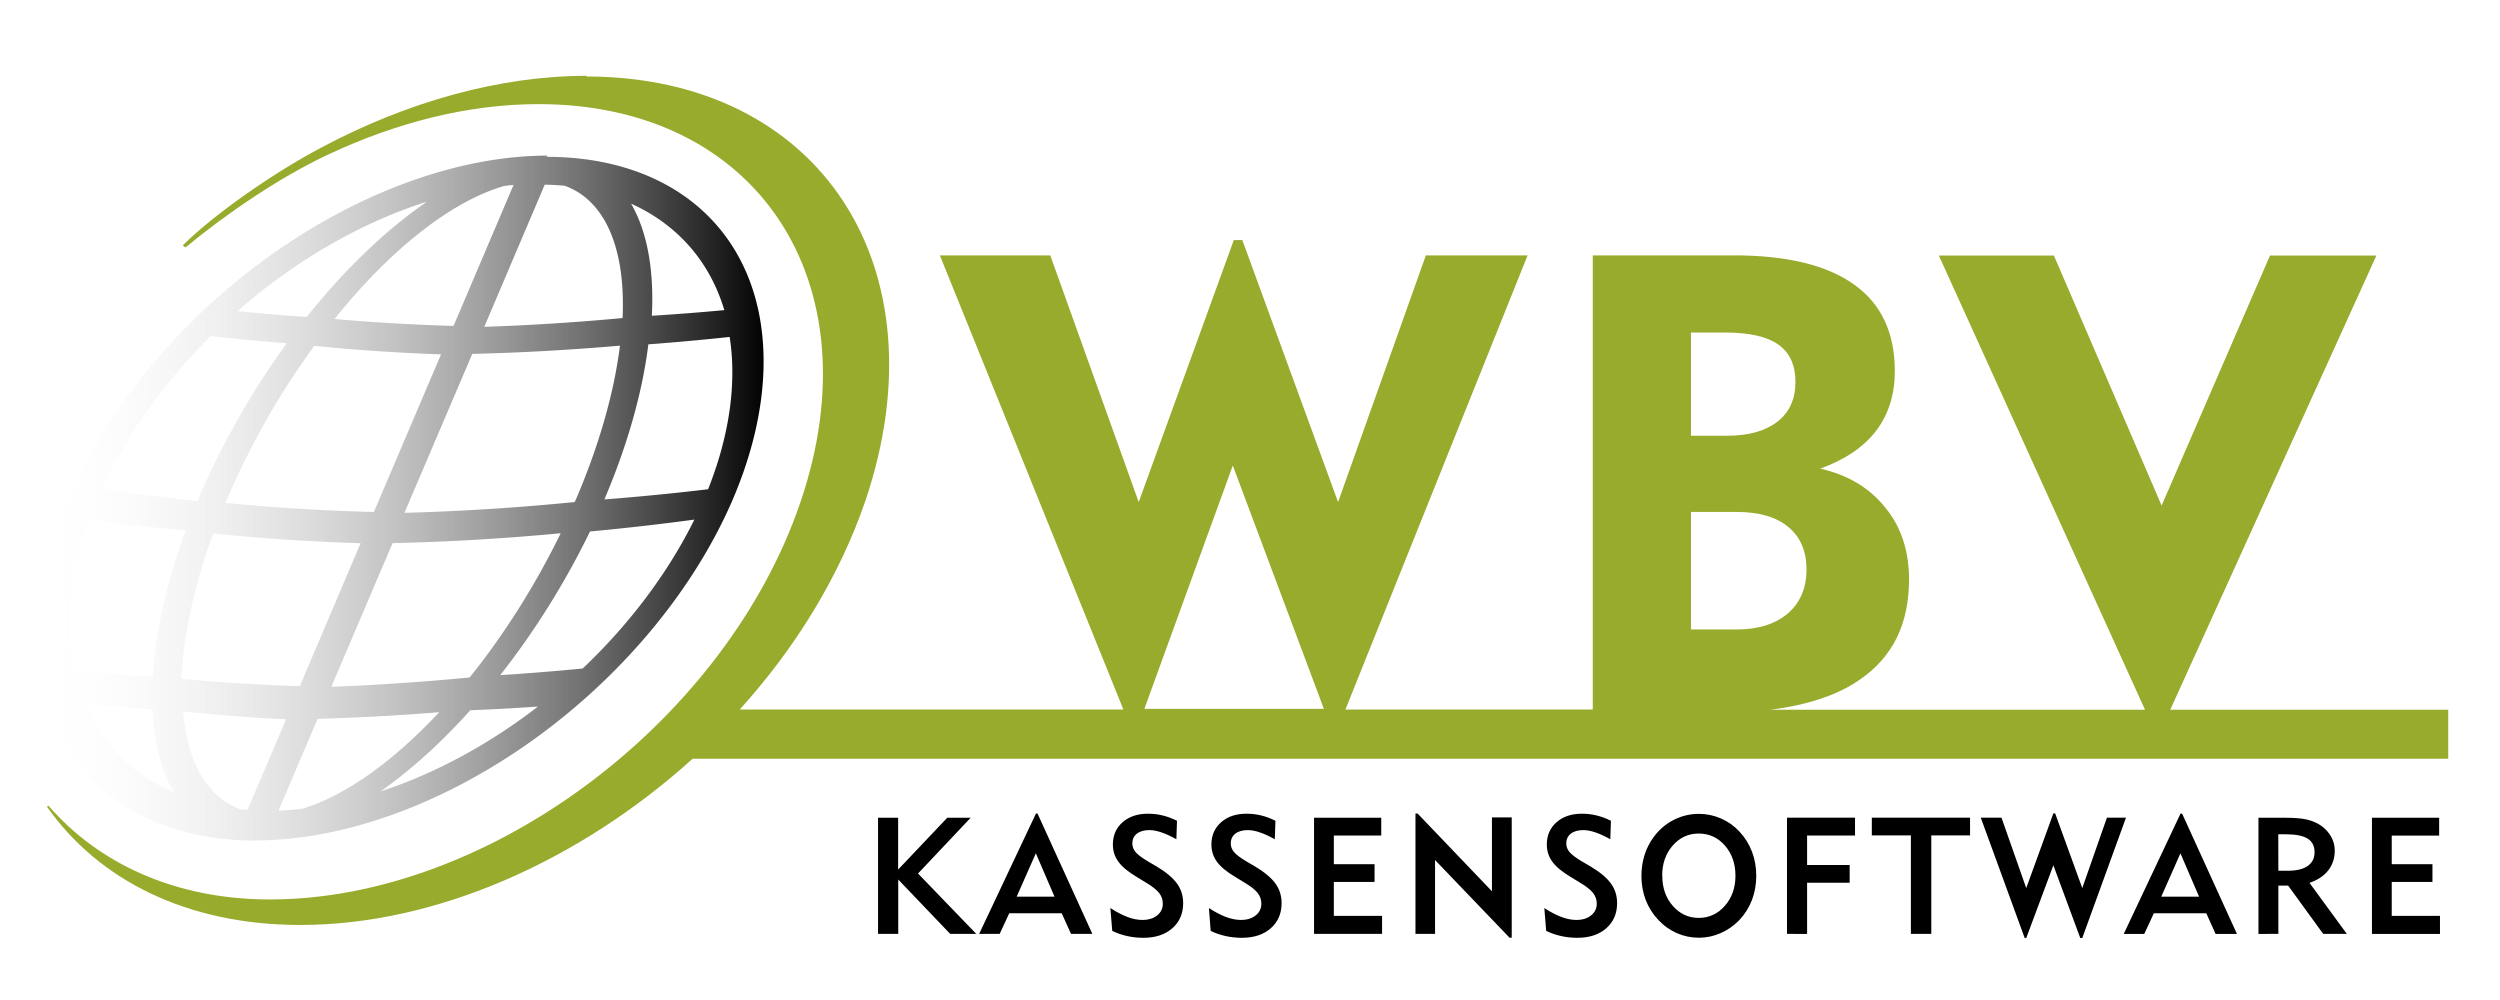 <svg width="500" height="200" version="1.1" viewBox="0 0 500 200" xmlns="http://www.w3.org/2000/svg" xmlns:xlink="http://www.w3.org/1999/xlink">
	<defs>
		<linearGradient id="linearGradient5380" x1="62.5" x2="172" y1="471" y2="471" gradientUnits="userSpaceOnUse">
			<stop style="stop-color:#fff;stop-opacity:0" offset="0"/>
			<stop offset="1"/>
		</linearGradient>
	</defs>
	<g transform="matrix(1.33 0 0 -1.33 -83.4 740)">
		<g transform="translate(5.99 9.99)">
			<g id="gText" transform="matrix(1.55 0 0 1.56 -219 -477)">
				<path d="m408 566v11.2h6.52v-1.72h-4.6v-2.76h3.95v-1.71h-3.95v-3.27h4.68v-1.74zm-9.08 6.09h0.904c0.849 0 1.5 0.153 1.94 0.459 0.446 0.308 0.67 0.752 0.67 1.33 0 0.591-0.224 1.03-0.672 1.31-0.448 0.277-1.15 0.417-2.12 0.417h-0.728zm-1.93-6.09v11.2h2.59c0.923 0 1.64-0.061 2.14-0.182 0.509-0.121 0.96-0.316 1.36-0.591 0.411-0.292 0.733-0.648 0.965-1.06 0.232-0.417 0.348-0.86 0.348-1.33 0-0.736-0.211-1.37-0.633-1.91-0.425-0.538-1.03-0.939-1.82-1.2l3.62-4.92h-2.29l-3.4 4.65h-0.949v-4.65zm-9.43 3.59h3.67l-1.81 4.18zm-1.65-3.59h-1.99l5.51 11.6h0.153l5.32-11.6h-2.07l-0.904 1.99h-5.09zm-11.6-0.393-4.26 11.6h2.01l2.4-6.79 2.63 7.2h0.177l2.63-7.2 2.39 6.79h1.85l-4.24-11.6h-0.195l-2.61 7.01-2.63-7.01zm-9.06 9.89v-9.49h-1.98v9.49h-3.79v1.71h9.53v-1.71zm-14-9.49v11.2h6.6v-1.72h-4.65v-2.84h4.13v-1.71h-4.13v-4.94zm-12.1 5.6c0-1.16 0.34-2.13 1.02-2.9 0.683-0.775 1.52-1.16 2.52-1.16 1 0 1.85 0.388 2.53 1.16 0.685 0.775 1.03 1.74 1.03 2.9 0 1.16-0.34 2.13-1.02 2.91-0.678 0.772-1.53 1.16-2.54 1.16-1.01 0-1.85-0.385-2.53-1.16-0.678-0.773-1.02-1.74-1.02-2.91zm-2.02 0c0 0.696 0.098 1.35 0.29 1.97 0.192 0.619 0.48 1.19 0.862 1.72 0.525 0.72 1.17 1.28 1.95 1.68 0.775 0.398 1.6 0.598 2.47 0.598 0.741 0 1.45-0.148 2.14-0.443 0.686-0.298 1.28-0.717 1.8-1.27 0.53-0.564 0.934-1.21 1.21-1.93 0.277-0.722 0.416-1.5 0.416-2.33 0-0.828-0.14-1.6-0.416-2.33-0.28-0.72-0.683-1.36-1.21-1.92-0.53-0.551-1.14-0.975-1.82-1.27-0.68-0.298-1.39-0.448-2.12-0.448-0.744 0-1.45 0.148-2.13 0.44-0.675 0.293-1.28 0.717-1.8 1.27-0.54 0.564-0.949 1.21-1.23 1.93-0.277 0.717-0.416 1.5-0.416 2.33m-9.42-3.11c0.609-0.393 1.17-0.68 1.67-0.865 0.504-0.187 0.984-0.28 1.44-0.28 0.588 0 1.06 0.145 1.43 0.438 0.366 0.29 0.548 0.667 0.548 1.13 0 0.385-0.121 0.733-0.366 1.04s-0.672 0.641-1.28 1l-0.841 0.509c-0.857 0.506-1.46 1-1.82 1.49-0.359 0.488-0.538 1.04-0.538 1.67 0 0.875 0.314 1.59 0.941 2.14 0.63 0.548 1.45 0.823 2.46 0.823 0.488 0 0.965-0.055 1.42-0.166 0.462-0.111 0.926-0.282 1.4-0.514l-0.061-1.78c-0.556 0.303-1.05 0.528-1.47 0.667-0.425 0.142-0.804 0.213-1.14 0.213-0.517 0-0.92-0.113-1.22-0.343-0.295-0.229-0.443-0.543-0.443-0.939 0-0.311 0.108-0.59 0.324-0.844 0.216-0.251 0.617-0.551 1.2-0.897l0.812-0.469c0.936-0.556 1.6-1.11 2-1.66 0.398-0.548 0.596-1.18 0.596-1.89 0-0.999-0.351-1.81-1.05-2.42-0.701-0.614-1.64-0.92-2.81-0.92-0.535 0-1.06 0.055-1.56 0.166-0.506 0.11-0.994 0.277-1.46 0.498zm-12.5-2.49v11.6h0.208l7.21-7.49v7.12h1.92v-11.6h-0.208l-7.23 7.49v-7.12zm-9.84 0v11.2h6.52v-1.72h-4.6v-2.76h3.95v-1.71h-3.95v-3.27h4.68v-1.74zm-10.2 2.49c0.609-0.393 1.17-0.68 1.67-0.865 0.504-0.187 0.984-0.28 1.44-0.28 0.588 0 1.06 0.145 1.43 0.438 0.366 0.29 0.548 0.667 0.548 1.13 0 0.385-0.121 0.733-0.366 1.04s-0.672 0.641-1.28 1l-0.841 0.509c-0.857 0.506-1.46 1-1.82 1.49-0.359 0.488-0.538 1.04-0.538 1.67 0 0.875 0.314 1.59 0.941 2.14 0.63 0.548 1.45 0.823 2.46 0.823 0.488 0 0.965-0.055 1.42-0.166 0.461-0.111 0.926-0.282 1.39-0.514l-0.061-1.78c-0.556 0.303-1.05 0.528-1.47 0.667-0.425 0.142-0.804 0.213-1.14 0.213-0.517 0-0.92-0.113-1.22-0.343-0.295-0.229-0.443-0.543-0.443-0.939 0-0.311 0.108-0.59 0.324-0.844 0.216-0.251 0.617-0.551 1.2-0.897l0.812-0.469c0.936-0.556 1.6-1.11 2-1.66 0.398-0.548 0.596-1.18 0.596-1.89 0-0.999-0.351-1.81-1.05-2.42-0.701-0.614-1.64-0.92-2.81-0.92-0.535 0-1.06 0.055-1.56 0.166-0.506 0.11-0.994 0.277-1.46 0.498zm-9.56 0c0.609-0.393 1.17-0.68 1.67-0.865 0.504-0.187 0.984-0.28 1.44-0.28 0.588 0 1.06 0.145 1.43 0.438 0.366 0.29 0.548 0.667 0.548 1.13 0 0.385-0.121 0.733-0.366 1.04s-0.672 0.641-1.28 1l-0.841 0.509c-0.857 0.506-1.46 1-1.82 1.49-0.359 0.488-0.538 1.04-0.538 1.67 0 0.875 0.314 1.59 0.941 2.14 0.63 0.548 1.45 0.823 2.46 0.823 0.488 0 0.965-0.055 1.42-0.166 0.462-0.111 0.926-0.282 1.4-0.514l-0.061-1.78c-0.556 0.303-1.05 0.528-1.47 0.667-0.425 0.142-0.804 0.213-1.14 0.213-0.517 0-0.92-0.113-1.22-0.343-0.295-0.229-0.443-0.543-0.443-0.939 0-0.311 0.108-0.59 0.324-0.844 0.216-0.251 0.617-0.551 1.2-0.897l0.812-0.469c0.936-0.556 1.6-1.11 2-1.66 0.398-0.548 0.596-1.18 0.596-1.89 0-0.999-0.351-1.81-1.05-2.42-0.701-0.614-1.64-0.92-2.81-0.92-0.535 0-1.06 0.055-1.56 0.166-0.506 0.11-0.994 0.277-1.46 0.498zm-9.09 1.1h3.67l-1.81 4.18zm-1.65-3.59h-1.99l5.51 11.6h0.153l5.32-11.6h-2.07l-0.904 1.99h-5.09zm-11.8 0v11.2h1.95v-5l4.77 5h2.27l-5.11-5.38 5.65-5.82h-2.53l-5.04 5.24v-5.24z"/>
			</g>
			<path d="m145 535c-13.3 0-27.1-3.97-39.8-10.7-7.88-4.15-16.7-10.5-21-14.8l0.406-0.315c6.23 5.15 14.1 10.5 21.3 13.9 10.3 4.87 21.2 7.66 31.8 7.66 32.9 0 50.6-26.8 39.4-59.8-11.2-33-46.9-59.8-79.8-59.8-14.4 0-25.9 5.54-33.3 14.1l-0.234-0.135c7.7-11 21-17.8 38.1-17.8 20.6 0 42.2 9.81 59 25h264v7.37h-41.8l31 68.3h-16l-16.3-37.6-16.2 37.6h-17.3l31-68.3h-56.3c5.64 0.715 10.2 2.24 13.5 4.58 4.88 3.37 7.32 8.36 7.32 15 0 4.28-1.18 7.89-3.56 10.8-2.36 2.96-5.62 4.93-9.79 5.87 3.75 1.36 6.56 3.27 8.42 5.72 1.86 2.46 2.79 5.44 2.79 8.96 0 5.75-2.04 10.1-6.12 13-4.09 2.93-10.1 4.39-18.1 4.39h-21.2v-68.3h-37.2l27.4 68.3h-15.3l-13.2-37.1-14.4 39.4h-1.28l-14.3-39.4-13.3 37.1h-16.6l27.6-68.3h-57.7c8.39 9.28 15 20 18.9 31.4 11.9 35.2-6.9 63.8-42 63.8zm166-38.6h5.06c3.67 0 6.35-0.599 8.06-1.8 1.73-1.22 2.59-3.09 2.59-5.65s-0.905-4.55-2.71-5.96c-1.83-1.41-4.33-2.11-7.55-2.11h-5.45zm-68.9-20 13.7-36.6h-27zm68.9-6.98h6.82c3.38 0 5.98-0.745 7.8-2.25 1.83-1.51 2.75-3.63 2.75-6.38 0-2.82-0.937-5.02-2.81-6.64-1.89-1.6-4.46-2.41-7.74-2.41h-6.82z" style="fill:#98ab2c;"/>
			<path id="gGlobe" d="m139 523a62.9 40.9 40.8 0 1 -71.9 -51.5 62.9 40.9 40.8 0 1 28 -51.5 62.9 40.9 40.8 0 1 0.075 5e-3 57.6 27.3 59.3 0 1 0.062 -5e-3 57.6 27.3 59.3 0 1 0.224 0.018 62.9 40.9 40.8 0 1 71.5 51.4 62.9 40.9 40.8 0 1 -27.7 51.4 57.6 27.3 59.3 0 1 -0.21 0.014 57.6 27.3 59.3 0 1 -0.043 -5e-3 62.9 40.9 40.8 0 1 -0.094 5e-3zm-0.372-4.37a57.6 37.4 41 0 0 2.99 -0.158 53.1 23.6 60.6 0 0 8.72 -19.9 395 259 37.9 0 0 -20.8 -1.32zm-4.69-0.039-9.02-21.2a395 259 37.9 0 0 -17.9 1.04 53.1 23.6 60.6 0 0 25.5 20 57.6 37.4 41 0 0 1.41 0.164zm-13.2-2.65a57.6 27.3 59.3 0 1 -17.9 -17.2 395 259 37.9 0 0 -10.4 0.879 57.6 37.4 41 0 0 28.3 16.4zm30.9-0.176a57.6 37.4 41 0 0 14 -16 395 259 37.9 0 0 -10.9 -0.847 57.6 27.3 59.3 0 1 -3.09 16.8zm-63.3-19.9a399 262 38.3 0 1 11.5 -1.08 57.6 27.3 59.3 0 1 -13.2 -23.2 57.6 27.3 59.3 0 1 -0.207 -0.523 423 275 40.6 0 0 -14.4 1.81 57.6 37.4 41 0 0 16.4 23zm78.1-0.135a57.6 37.4 41 0 0 -3.24 -22.9 423 275 40.6 0 0 -15.6 -1.53 57.6 27.3 59.3 0 1 0.096 0.221 57.6 27.3 59.3 0 1 6.52 23.1 399 262 38.3 0 1 12.2 1.11zm-62.6-1.33a399 262 38.3 0 1 19.2 -1.29l-10.1-23.7a423 275 40.6 0 0 -22.3 1.37 53.1 23.6 60.6 0 0 0.315 0.783 53.1 23.6 60.6 0 0 13 22.8zm46.1-0.027a53.1 23.6 60.6 0 0 -6.5 -22.8 53.1 23.6 60.6 0 0 -0.303 -0.669 423 275 40.6 0 0 -25.6 -1.62l10.2 23.9a399 262 38.3 0 1 22.2 1.24zm11.2-26.1a57.6 37.4 41 0 0 -16.8 -22.4 450 290 42.5 0 0 -12.4 -0.995 57.6 27.3 59.3 0 1 13.5 21.6 427 278 41 0 1 15.7 1.79zm-91-0.018a427 278 41 0 1 14.5 -1.62 57.6 27.3 59.3 0 1 -4.93 -22 450 290 42.5 0 0 -11.7 0.915 57.6 37.4 41 0 0 2.16 22.7zm70.9-2.03a53.1 23.6 60.6 0 0 -13.7 -21.7 450 290 42.5 0 0 -20.8 -1.4l9.21 21.6a427 278 41 0 1 25.4 1.5zm-52.2-0.05a427 278 41 0 1 22.1 -1.46l-9.14-21.5a450 290 42.5 0 0 -17.8 1.1 53.1 23.6 60.6 0 0 4.75 21.8zm-19.3-25.6a455 293 42.9 0 1 10.1 -0.813 57.6 27.3 59.3 0 1 3.21 -12.5 57.6 37.4 41 0 0 -13.4 13.4zm68-0.484a57.6 37.4 41 0 0 -23.6 -12.7 57.6 27.3 59.3 0 1 13.5 12.2 455 293 42.9 0 1 10.1 0.555zm-53.3-0.692a455 293 42.9 0 1 15.5 -1.17l-5.8-13.6a57.6 37.4 41 0 0 -1.01 0.052 53.1 23.6 60.6 0 0 -8.66 14.7zm38.5-0.123a53.1 23.6 60.6 0 0 -20.6 -14.5 57.6 37.4 41 0 0 -3.54 -0.274l5.87 13.8a455 293 42.9 0 1 18.3 1z" style="fill:url(#linearGradient5380)"/>
		</g>
	</g>
</svg>

